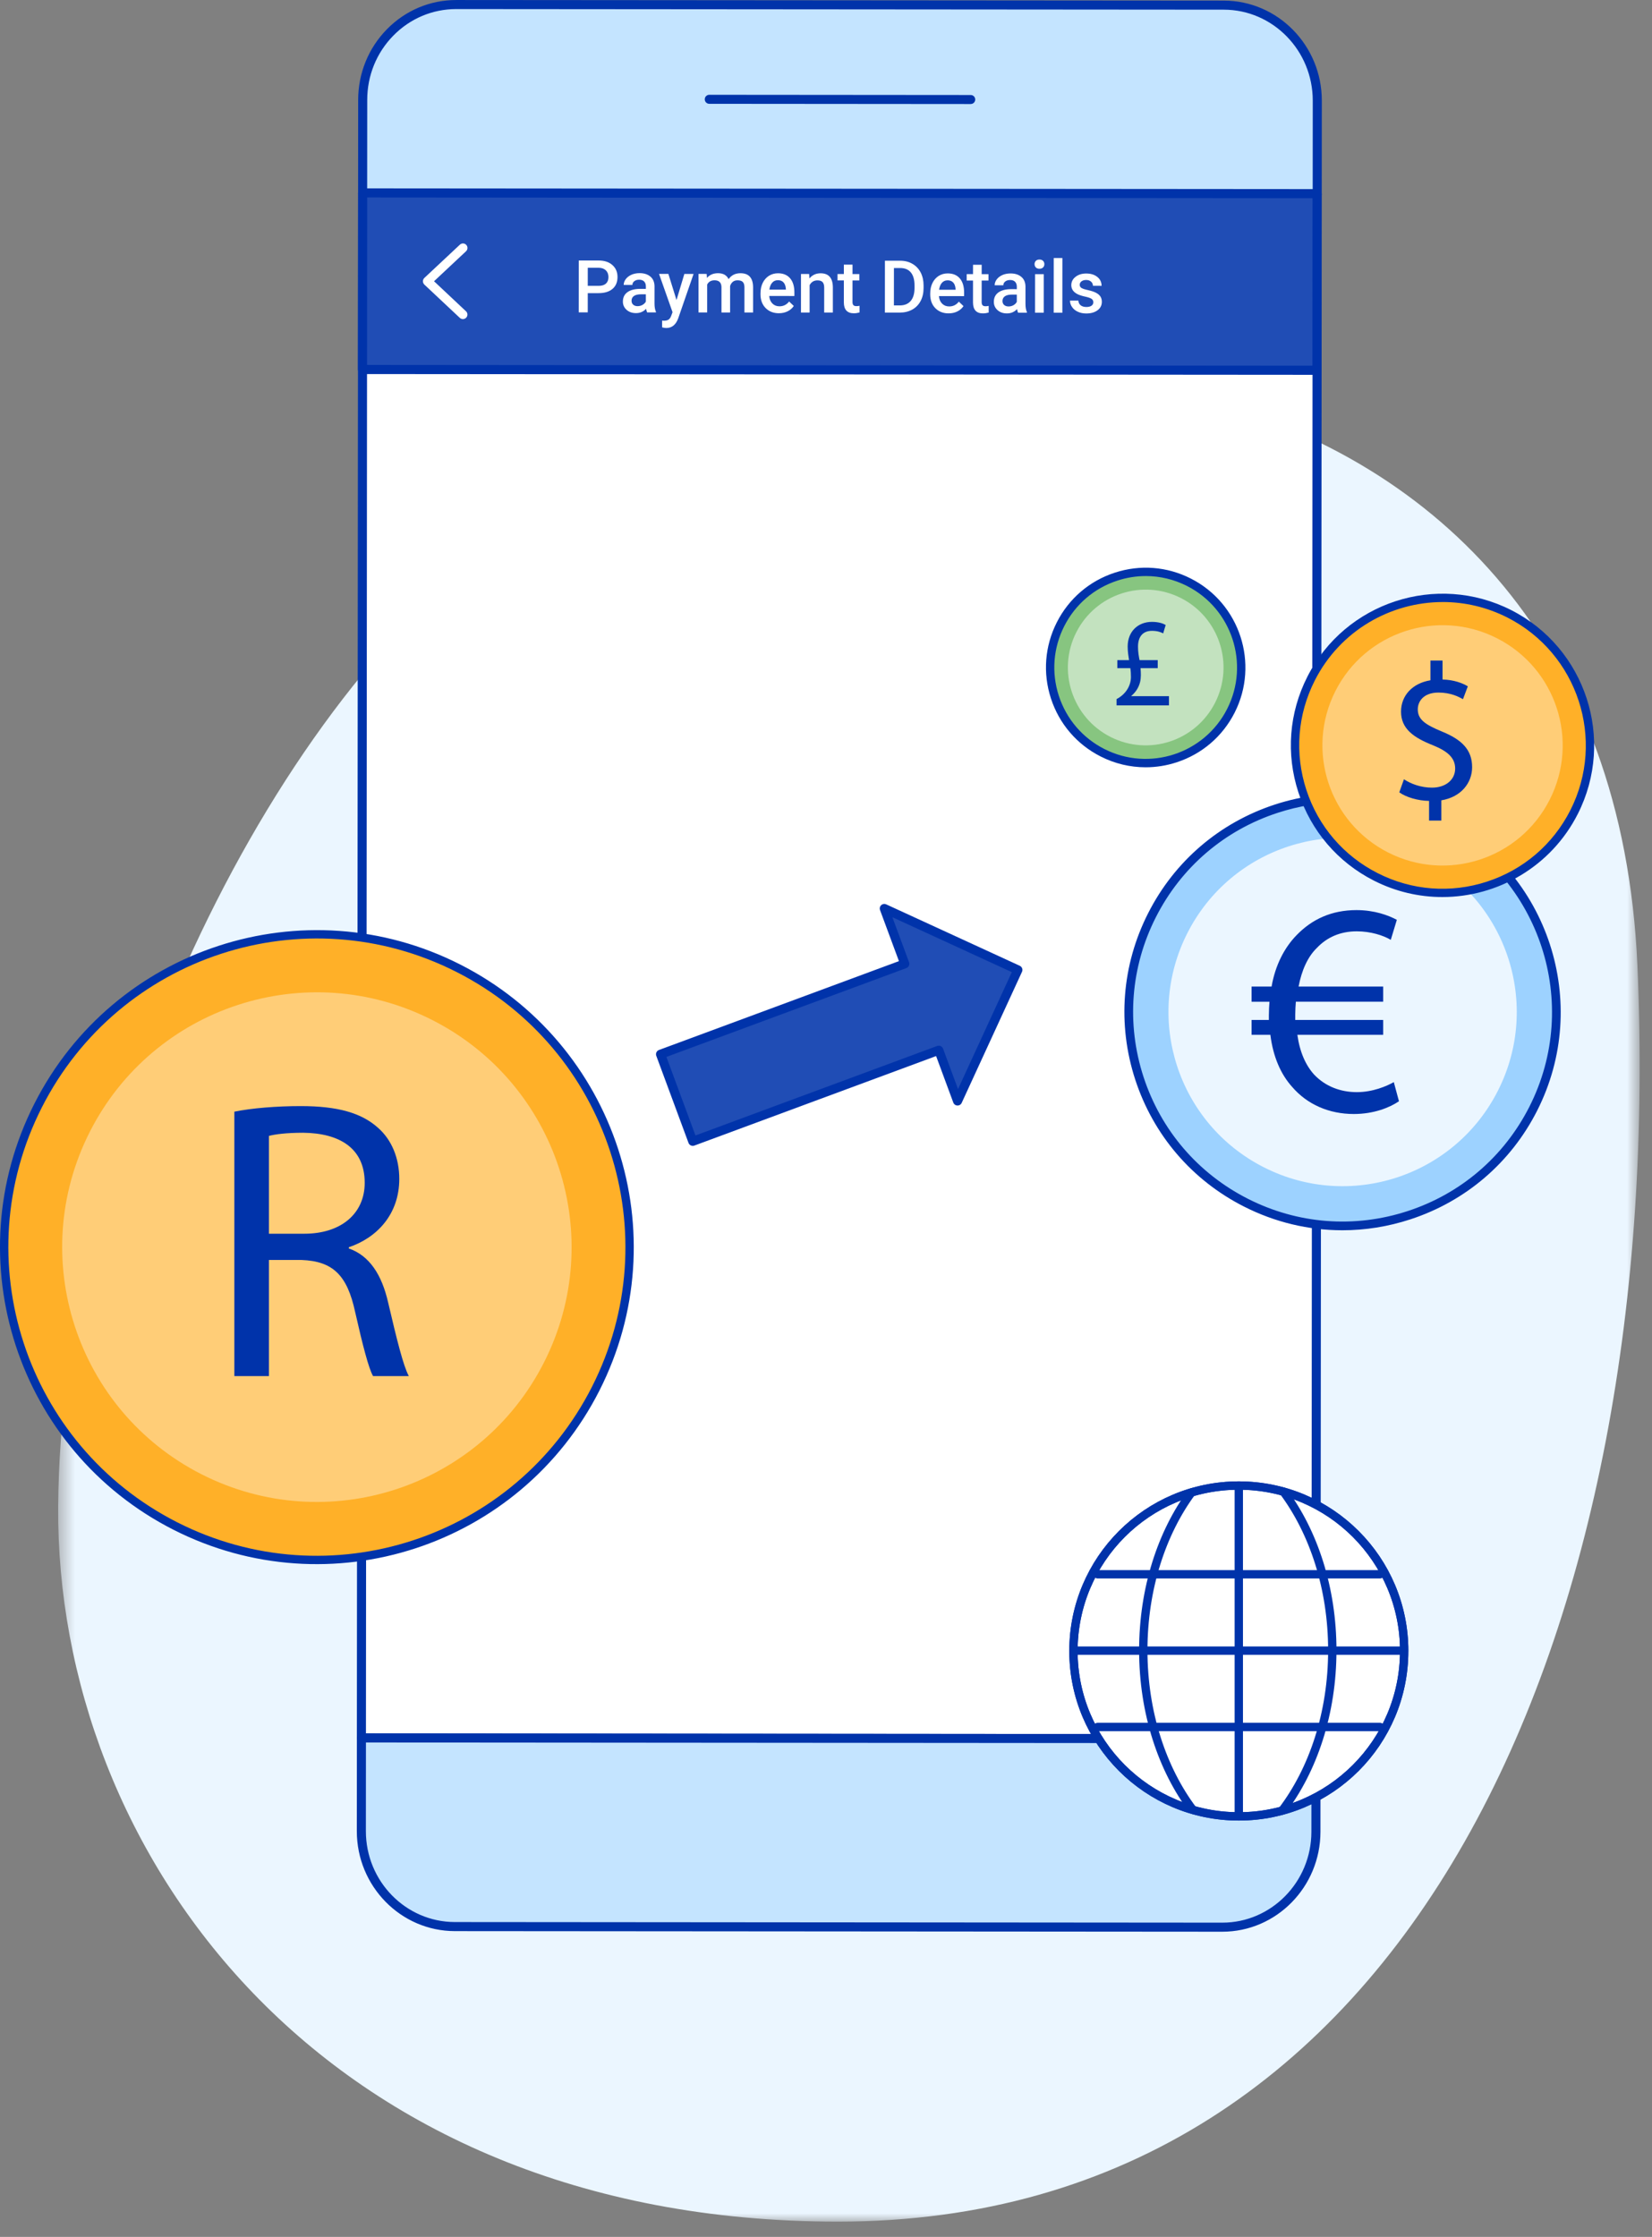 <svg xmlns="http://www.w3.org/2000/svg" xmlns:xlink="http://www.w3.org/1999/xlink" width="99" height="134" viewBox="0 0 99 134">
    <rect x="0" y="0" width="99" height="134" fill="#808080" stroke="none"/>
    <defs>
        <path id="prefix__a" d="M0.484 0.363L95.259 0.363 95.259 111 0.484 111z"/>
    </defs>
    <g fill="none" fill-rule="evenodd">
        <g transform="translate(3 22.086)">
            <mask id="prefix__b" fill="#fff">
                <use xlink:href="#prefix__a"/>
            </mask>
            <path fill="#EBF6FF" d="M26.557 10.621C50.777-7.726 93.443-2.697 95.126 35.756 96.863 75.41 81.742 111 47.21 111 16.242 111 .328 88.806.486 68.144c.156-20.66 11.532-46.509 26.07-57.523" mask="url(#prefix__b)"/>
        </g>
        <path fill="#FFF" d="M78.936 11.643L78.864 104.157 21.659 104.112 21.732 11.598z"/>
        <path fill="#03A" d="M21.93 103.84l56.662.045.073-91.971-56.662-.045-.073 91.971zm56.934.588l-57.205-.045c-.073 0-.142-.029-.193-.08-.051-.051-.08-.12-.08-.192l.074-92.513c0-.151.122-.272.272-.272l57.205.045c.072 0 .14.03.192.08.05.051.079.12.079.192l-.073 92.513c0 .151-.122.272-.271.272z"/>
        <path fill="#C4E4FF" d="M78.941 6.03l-.005 5.612-57.205-.045.004-5.612C21.738 2.822 24.25.268 27.348.271l45.99.036c3.098.003 5.605 2.56 5.603 5.723"/>
        <path fill="#03A" d="M22.003 11.326l56.663.045.004-5.34c.002-3.004-2.39-5.449-5.332-5.452L27.348.543h-.004c-1.424 0-2.763.563-3.77 1.588-1.01 1.028-1.566 2.396-1.567 3.854l-.004 5.341zm56.934.588l-57.205-.045c-.151 0-.272-.122-.272-.272l.004-5.612c.002-1.6.614-3.104 1.724-4.234C24.297.622 25.774.001 27.343.001h.006l45.989.035c3.24.003 5.877 2.692 5.875 5.994l-.005 5.612c0 .151-.122.272-.271.272z"/>
        <path fill="#204DB5" d="M78.93 11.601L78.922 22.181 21.723 22.135 21.732 11.556z"/>
        <path fill="#03A" d="M21.995 21.862l56.654.046.008-10.035-56.653-.045-.009 10.034zm56.927.591l-57.199-.046c-.073 0-.142-.029-.193-.08-.052-.05-.08-.12-.08-.193l.01-10.579c0-.15.121-.272.271-.272l57.2.045c.15 0 .271.122.271.272l-.008 10.58c0 .073-.029.142-.08.193-.05.051-.12.08-.192.08zM58.173 6.232l-15.668-.013c-.15 0-.27-.121-.27-.27 0-.15.12-.271.27-.271l15.668.013c.149 0 .27.12.27.27 0 .15-.121.27-.27.27"/>
        <path fill="#C4E4FF" d="M21.654 109.689c-.003 3.158 2.506 5.72 5.604 5.723l45.99.036c3.095.002 5.608-2.556 5.611-5.713l.004-5.578-57.205-.045-.004 5.577z"/>
        <path fill="#03A" d="M21.93 104.383l-.004 5.306c-.003 3.003 2.389 5.448 5.332 5.45l45.989.037h.004c2.94 0 5.334-2.44 5.337-5.441l.004-5.307-56.662-.045zm51.32 11.336h-.003l-45.99-.036c-3.241-.003-5.877-2.693-5.874-5.994l.004-5.577c0-.073.029-.141.08-.193.05-.051.119-.08.192-.08l57.205.046c.15 0 .27.122.27.27l-.003 5.58c-.003 3.3-2.64 5.983-5.88 5.984z"/>
        <path fill="#FFF" d="M27.741 19.115c-.066 0-.133-.024-.186-.073l-2.126-1.996c-.053-.05-.084-.123-.084-.198 0-.075.031-.146.085-.197l2.13-1.994c.108-.102.281-.098.381.013.103.108.097.28-.013.382l-1.917 1.796 1.916 1.8c.108.102.114.273.011.382-.053.057-.125.085-.197.085M35.223 17.124h.648c.193.001.339-.044.44-.134.1-.09.152-.22.152-.39 0-.169-.051-.303-.153-.404-.103-.1-.243-.152-.422-.155h-.664l-.001 1.083zm0 .436l-.001 1.152h-.54l.002-3.108 1.188.001c.348.001.623.091.828.273.204.181.306.42.305.718 0 .304-.1.541-.3.711-.2.17-.48.254-.84.253h-.642zM38.21 18.34c.104 0 .2-.024.29-.073.09-.05.158-.116.204-.2v-.436l-.28-.001c-.192 0-.336.033-.433.1-.096.067-.144.162-.144.284 0 .099.032.18.098.238.067.059.156.089.266.089zm.57.375c-.022-.044-.042-.116-.06-.216-.164.173-.365.258-.605.258-.232 0-.421-.066-.567-.198-.147-.133-.22-.296-.22-.491 0-.247.09-.435.275-.567.183-.132.444-.197.784-.197h.318v-.15c0-.121-.033-.216-.1-.288-.067-.072-.168-.11-.305-.11-.118 0-.215.03-.29.09-.076.059-.113.134-.113.225h-.52c0-.126.043-.245.127-.355.084-.11.198-.196.342-.26.144-.062.306-.094.484-.094.27 0 .485.07.646.206.16.135.243.327.248.573l-.001 1.04c0 .208.029.374.087.498v.036h-.53zM40.541 17.974l.471-1.565h.552l-.919 2.657c-.141.388-.38.583-.717.583-.075 0-.158-.013-.25-.04v-.403l.098.007c.131 0 .23-.023.295-.071.067-.048.119-.128.158-.24l.075-.2-.81-2.295h.56l.487 1.567zM42.349 16.41l.016.24c.162-.189.384-.284.666-.284.308 0 .519.12.632.355.168-.236.406-.354.71-.354.254 0 .443.071.568.213.124.141.187.348.19.623l-.001 1.517h-.518v-1.503c0-.147-.031-.254-.095-.323-.064-.068-.17-.102-.317-.102-.12 0-.215.031-.29.095-.075.063-.126.146-.157.25v1.582h-.517v-1.52c-.006-.272-.145-.408-.415-.408-.208 0-.355.085-.442.254l-.001 1.673h-.518v-2.31l.489.001zM46.62 16.785c-.144 0-.259.05-.346.15-.088.1-.143.238-.168.415h.99v-.038c-.013-.173-.059-.304-.14-.393-.08-.089-.193-.134-.337-.134m.061 1.98c-.329 0-.595-.105-.799-.313-.204-.207-.307-.482-.307-.827l.001-.064c0-.23.045-.436.134-.618.09-.18.214-.32.374-.423.161-.1.341-.15.54-.15.313 0 .556.101.726.301.172.201.257.484.257.851v.21l-1.508-.002c.015.191.08.342.19.452.112.112.252.167.422.167.237 0 .43-.094.58-.287l.28.267c-.093.138-.217.245-.37.321-.155.075-.328.114-.52.114M48.49 16.414l.015.267c.171-.206.395-.31.672-.31.482.001.725.276.734.827v1.526h-.52l.001-1.498c0-.146-.032-.254-.094-.325-.064-.07-.167-.105-.31-.105-.21 0-.366.095-.469.284v1.643H48l.001-2.31.49.001zM51.09 15.855l-.001.562h.408v.383h-.408l-.001 1.289c0 .088.018.152.053.19.035.04.096.06.186.06.06 0 .12-.007.182-.021v.4c-.118.033-.232.05-.342.05-.398-.001-.598-.221-.598-.66v-1.31h-.378v-.382h.379v-.562h.52zM53.571 16.056l-.002 2.24h.353c.282 0 .5-.09.651-.264.151-.178.23-.432.232-.763v-.173c0-.338-.073-.595-.218-.772-.147-.18-.36-.268-.638-.268h-.378zm-.542 2.67l.002-3.107h.918c.274 0 .518.062.73.186.213.122.378.296.495.52.115.225.173.483.173.773v.155c0 .295-.059.554-.176.778-.118.222-.285.394-.502.515-.217.12-.465.18-.745.18h-.895zM56.79 16.793c-.143 0-.258.05-.345.15-.088.1-.143.238-.168.415l.989.001v-.038c-.012-.174-.058-.304-.139-.393-.081-.089-.193-.135-.337-.135m.061 1.98c-.329 0-.595-.105-.799-.312-.204-.207-.307-.483-.307-.828l.001-.064c0-.23.045-.435.134-.617.089-.18.214-.322.374-.424.161-.1.341-.15.539-.15.314 0 .557.101.727.301.172.201.257.484.257.851l-.001.21-1.507-.002c.015.191.079.342.19.452.112.112.252.167.422.167.237.001.43-.094.58-.287l.279.267c-.092.138-.216.245-.37.321-.154.076-.327.114-.519.114M58.83 15.86l-.001.563h.408v.383h-.408l-.001 1.288c0 .088.018.152.053.191.035.04.096.06.186.06.06 0 .12-.008.182-.021v.4c-.118.032-.232.05-.342.05-.398 0-.598-.22-.598-.66l.001-1.309h-.379v-.383h.379l.001-.562h.519zM60.441 18.358c.103 0 .2-.024.29-.073.09-.05.157-.116.203-.2v-.437h-.279c-.193 0-.337.032-.434.1-.096.066-.144.162-.144.284 0 .099.032.18.098.238.067.058.156.088.266.088zm.57.375c-.023-.044-.043-.117-.06-.216-.165.172-.366.258-.606.258-.232 0-.42-.066-.567-.198-.147-.134-.22-.297-.22-.492 0-.247.091-.434.275-.567.183-.131.444-.197.784-.197l.318.002v-.151c0-.122-.033-.216-.1-.288-.067-.073-.168-.11-.305-.11-.118 0-.215.03-.29.09-.076.058-.113.133-.113.224h-.519c0-.126.042-.245.126-.355.084-.11.198-.195.342-.26.144-.061.306-.093.484-.093.271 0 .485.07.646.206.161.135.243.327.248.573v1.04c0 .207.028.373.086.497v.037h-.529zM62.548 18.733h-.52l.002-2.309h.519l-.001 2.31zm-.55-2.908c0-.08.027-.145.077-.197.05-.053.122-.08.216-.08.095 0 .167.027.218.08.052.052.077.117.077.197 0 .079-.025.144-.077.195-.051.053-.123.079-.218.079-.094 0-.166-.026-.216-.079-.05-.051-.076-.117-.076-.194zM63.664 18.735L63.145 18.733 63.147 15.457 63.666 15.457zM65.521 18.108c0-.093-.038-.163-.114-.212-.076-.047-.202-.09-.379-.128-.176-.037-.323-.084-.442-.14-.257-.125-.386-.308-.386-.544 0-.2.083-.366.251-.498.168-.134.383-.202.641-.202.276 0 .498.069.668.206.17.137.255.314.255.532l-.518-.002c0-.1-.038-.183-.112-.248-.073-.067-.172-.1-.294-.1-.114 0-.207.027-.278.08-.072.052-.108.122-.108.21 0 .08.034.142.1.186.067.044.202.09.405.133.204.046.364.099.48.163.115.06.2.134.257.221.056.087.084.194.084.316 0 .209-.086.377-.258.506-.172.127-.398.192-.677.192-.188 0-.357-.035-.505-.104-.148-.067-.263-.163-.345-.283-.083-.119-.124-.247-.124-.386l.503.002c.007.122.053.216.14.283.084.066.197.099.338.099.137 0 .24-.027.312-.079.071-.052.106-.119.106-.203M84.148 98.9c0 5.474-4.437 9.91-9.91 9.91s-9.909-4.436-9.909-9.91c0-5.473 4.436-9.909 9.91-9.909 5.472 0 9.91 4.436 9.91 9.91"/>
        <path stroke="#03A" stroke-linecap="round" stroke-linejoin="round" stroke-width=".5" d="M84.148 98.9c0 5.474-4.437 9.91-9.91 9.91s-9.909-4.436-9.909-9.91c0-5.473 4.436-9.909 9.91-9.909 5.472 0 9.91 4.436 9.91 9.91z"/>
        <path stroke="#03A" stroke-linecap="round" stroke-linejoin="round" stroke-width=".5" d="M84.148 98.9c0 5.474-4.437 9.91-9.91 9.91s-9.909-4.436-9.909-9.91c0-5.473 4.436-9.909 9.91-9.909 5.472 0 9.91 4.436 9.91 9.91z"/>
        <g>
            <path fill="#FFF" d="M1.238 0.905L1.238 20.683" transform="translate(73 88.086)"/>
            <path stroke="#03A" stroke-linecap="round" stroke-linejoin="round" stroke-width=".5" d="M1.238 0.905L1.238 20.683" transform="translate(73 88.086)"/>
        </g>
        <g>
            <path fill="#FFF" d="M20.128 0.795L0.349 0.795" transform="translate(64 98.086)"/>
            <path stroke="#03A" stroke-linecap="round" stroke-linejoin="round" stroke-width=".5" d="M20.128 0.795L0.349 0.795" transform="translate(64 98.086)"/>
        </g>
        <g>
            <path fill="#FFF" d="M17.702 1.221L0.774 1.221" transform="translate(65 93.086)"/>
            <path stroke="#03A" stroke-linecap="round" stroke-linejoin="round" stroke-width=".5" d="M17.702 1.221L0.774 1.221" transform="translate(65 93.086)"/>
        </g>
        <g>
            <path fill="#FFF" d="M17.702 1.368L0.774 1.368" transform="translate(65 102.086)"/>
            <path stroke="#03A" stroke-linecap="round" stroke-linejoin="round" stroke-width=".5" d="M17.702 1.368L0.774 1.368" transform="translate(65 102.086)"/>
        </g>
        <path stroke="#03A" stroke-linecap="round" stroke-linejoin="round" stroke-width=".5" d="M71.486 108.421c-1.833-2.432-2.972-5.815-2.972-9.561 0-3.691 1.106-7.034 2.892-9.456M76.915 89.36c1.807 2.427 2.926 5.787 2.926 9.5 0 3.77-1.154 7.171-3.007 9.605"/>
        <path fill="#FFB028" d="M2.283 66.228c-4.684 9.227-1 20.504 8.226 25.188 9.226 4.684 20.503 1 25.188-8.225 4.684-9.227 1.001-20.504-8.226-25.188C18.245 53.319 6.968 57 2.283 66.228"/>
        <path stroke="#03A" stroke-linejoin="round" stroke-width=".5" d="M2.283 66.228c-4.684 9.227-1 20.504 8.226 25.188 9.226 4.684 20.503 1 25.188-8.225 4.684-9.227 1.001-20.504-8.226-25.188C18.245 53.319 6.968 57 2.283 66.228z"/>
        <path fill="#FFCD77" d="M5.382 67.8c-3.815 7.516-.816 16.702 6.7 20.518 7.515 3.815 16.7.816 20.517-6.7 3.815-7.515.815-16.702-6.7-20.517-7.515-3.816-16.703-.817-20.517 6.699"/>
        <path fill="#03A" d="M16.116 73.906h2.12c2.214 0 3.62-1.215 3.62-3.049 0-2.072-1.502-2.977-3.693-3-1 0-1.715.095-2.047.19v5.86zm-2.072-7.312c1.047-.214 2.547-.334 3.976-.334 2.215 0 3.645.405 4.645 1.31.81.715 1.263 1.811 1.263 3.05 0 2.12-1.333 3.524-3.025 4.096v.072c1.238.43 1.977 1.571 2.358 3.24.523 2.237.906 3.786 1.238 4.405h-2.143c-.26-.452-.619-1.834-1.072-3.835-.477-2.214-1.334-3.048-3.215-3.12h-1.953v6.955h-2.072V66.594z"/>
        <path fill="#9DD2FF" d="M69.037 54.822c-3.202 6.308-.685 14.02 5.624 17.221 6.308 3.203 14.019.684 17.221-5.623 3.202-6.309.684-14.019-5.623-17.22-6.309-3.204-14.02-.687-17.222 5.622"/>
        <path fill="#03A" d="M80.472 48.066c-1.31 0-2.626.208-3.907.627-3.188 1.04-5.778 3.259-7.295 6.248-1.517 2.988-1.78 6.39-.74 9.576 1.042 3.187 3.26 5.777 6.25 7.294 2.989 1.519 6.39 1.78 9.576.739 3.186-1.04 5.776-3.26 7.294-6.248 3.132-6.17.66-13.738-5.51-16.87-1.786-.907-3.72-1.366-5.668-1.366m-.025 25.633c-2.03 0-4.043-.478-5.904-1.423-3.113-1.58-5.425-4.278-6.51-7.598-1.082-3.318-.81-6.86.772-9.973 1.58-3.114 4.278-5.425 7.598-6.51 3.32-1.081 6.86-.808 9.974.772 6.426 3.262 9 11.145 5.738 17.572-1.58 3.113-4.28 5.423-7.598 6.507-1.335.437-2.706.653-4.07.653"/>
        <path fill="#EBF6FF" d="M71.155 55.898c-2.608 5.139-.558 11.419 4.581 14.027 5.138 2.61 11.42.559 14.027-4.58 2.61-5.138.558-11.42-4.58-14.027-5.138-2.61-11.42-.56-14.028 4.58"/>
        <path fill="#03A" d="M83.836 65.97c-.563.382-1.508.764-2.708.764-1.472 0-2.78-.564-3.688-1.618-.691-.763-1.146-1.817-1.31-3.125h-1.126V61.1h1.036v-.273c0-.291.018-.563.036-.818h-1.072V59.1h1.199c.219-1.273.764-2.326 1.49-3.071.927-.964 2.109-1.51 3.599-1.51 1.072 0 1.908.31 2.417.583l-.363 1.199c-.454-.272-1.218-.51-2.035-.51-.982 0-1.782.346-2.4 1-.545.528-.908 1.345-1.09 2.309h5.07v.908h-5.234c-.018.236-.036.509-.036.764v.327h5.27v.89h-5.143c.146 1.054.509 1.835 1 2.38.672.709 1.58 1.055 2.563 1.055.963 0 1.798-.363 2.216-.6l.309 1.145z"/>
        <path fill="#87C580" d="M63.555 37.395c-1.432 2.819-.307 6.266 2.513 7.696 2.819 1.432 6.265.307 7.697-2.512 1.43-2.821.306-6.266-2.514-7.698-2.82-1.431-6.265-.305-7.696 2.514"/>
        <path fill="#03A" d="M68.665 34.508c-.571 0-1.145.09-1.705.274-1.39.454-2.52 1.422-3.182 2.726-.662 1.304-.777 2.788-.324 4.178.455 1.39 1.423 2.52 2.727 3.183 2.69 1.367 5.994.289 7.36-2.404 1.367-2.692.288-5.994-2.403-7.361-.78-.396-1.623-.596-2.473-.596zm-.011 11.456c-.928 0-1.85-.217-2.7-.65-1.422-.722-2.48-1.955-2.974-3.473-.495-1.516-.37-3.136.352-4.56.722-1.422 1.955-2.48 3.473-2.975 1.517-.496 3.136-.372 4.56.353 2.936 1.49 4.114 5.094 2.623 8.033-.723 1.423-1.956 2.479-3.474 2.974-.61.2-1.236.298-1.86.298z"/>
        <path fill="#C3E2BF" d="M64.5 37.875c-1.165 2.296-.248 5.104 2.048 6.27 2.297 1.166 5.103.25 6.269-2.048 1.166-2.296.25-5.104-2.046-6.27-2.297-1.165-5.104-.249-6.27 2.048"/>
        <path fill="#03A" d="M66.912 42.256v-.378c.507-.258.862-.758.862-1.325 0-.182-.007-.333-.037-.529h-.779v-.478h.703c-.037-.227-.083-.521-.083-.816 0-.894.613-1.477 1.453-1.477.394 0 .666.091.825.19l-.151.5c-.137-.077-.356-.153-.674-.153-.591 0-.833.409-.833.946 0 .326.046.568.092.81h1.09v.478h-1.03c.023.287.038.575-.031.847-.083.325-.264.598-.521.818v.014h2.255v.553h-3.141z"/>
        <path fill="#FFB028" d="M78.57 40.65c-2.21 4.352-.474 9.672 3.878 11.88 4.351 2.21 9.671.472 11.88-3.88 2.21-4.352.471-9.67-3.879-11.88-4.353-2.209-9.67-.472-11.88 3.88"/>
        <path fill="#03A" d="M86.464 36.065c-3.134 0-6.16 1.719-7.672 4.699-1.038 2.045-1.218 4.372-.506 6.553.712 2.18 2.23 3.953 4.276 4.99 2.044 1.038 4.37 1.219 6.552.506 2.18-.712 3.954-2.23 4.992-4.275 2.142-4.221.45-9.4-3.77-11.544-1.242-.63-2.566-.93-3.872-.93m-.03 17.673c-1.382 0-2.784-.316-4.1-.984-2.163-1.098-3.77-2.974-4.523-5.281-.754-2.307-.564-4.77.536-6.934 2.267-4.47 7.749-6.257 12.216-3.99 4.466 2.269 6.255 7.749 3.988 12.216-1.601 3.154-4.802 4.973-8.117 4.973"/>
        <path fill="#FFCD77" d="M80.03 41.392c-1.8 3.545-.385 7.878 3.16 9.678 3.544 1.799 7.877.385 9.677-3.16 1.8-3.545.385-7.878-3.16-9.677-3.545-1.8-7.878-.385-9.677 3.159"/>
        <path fill="#03A" d="M85.64 49.156v-1.178c-.676-.01-1.377-.222-1.785-.513l.28-.784c.42.282 1.027.502 1.68.502.83 0 1.389-.478 1.389-1.144 0-.64-.455-1.037-1.318-1.389-1.19-.467-1.926-1.004-1.926-2.019 0-.969.689-1.704 1.762-1.879v-1.18h.725v1.133c.7.023 1.178.211 1.516.408l-.291.772c-.245-.14-.723-.397-1.47-.397-.9 0-1.238.537-1.238 1.004 0 .605.432.91 1.448 1.33 1.202.49 1.808 1.098 1.808 2.137 0 .922-.642 1.785-1.844 1.984v1.213h-.735z"/>
        <path fill="#204DB5" d="M41.516 68.37L56.259 62.913 57.384 65.954 60.998 58.102 52.994 54.423 54.221 57.737 39.585 63.154z"/>
        <path stroke="#03A" stroke-linejoin="round" stroke-width=".545" d="M41.516 68.37L56.259 62.913 57.384 65.954 60.998 58.102 52.994 54.423 54.221 57.737 39.585 63.154z"/>
    </g>
</svg>
